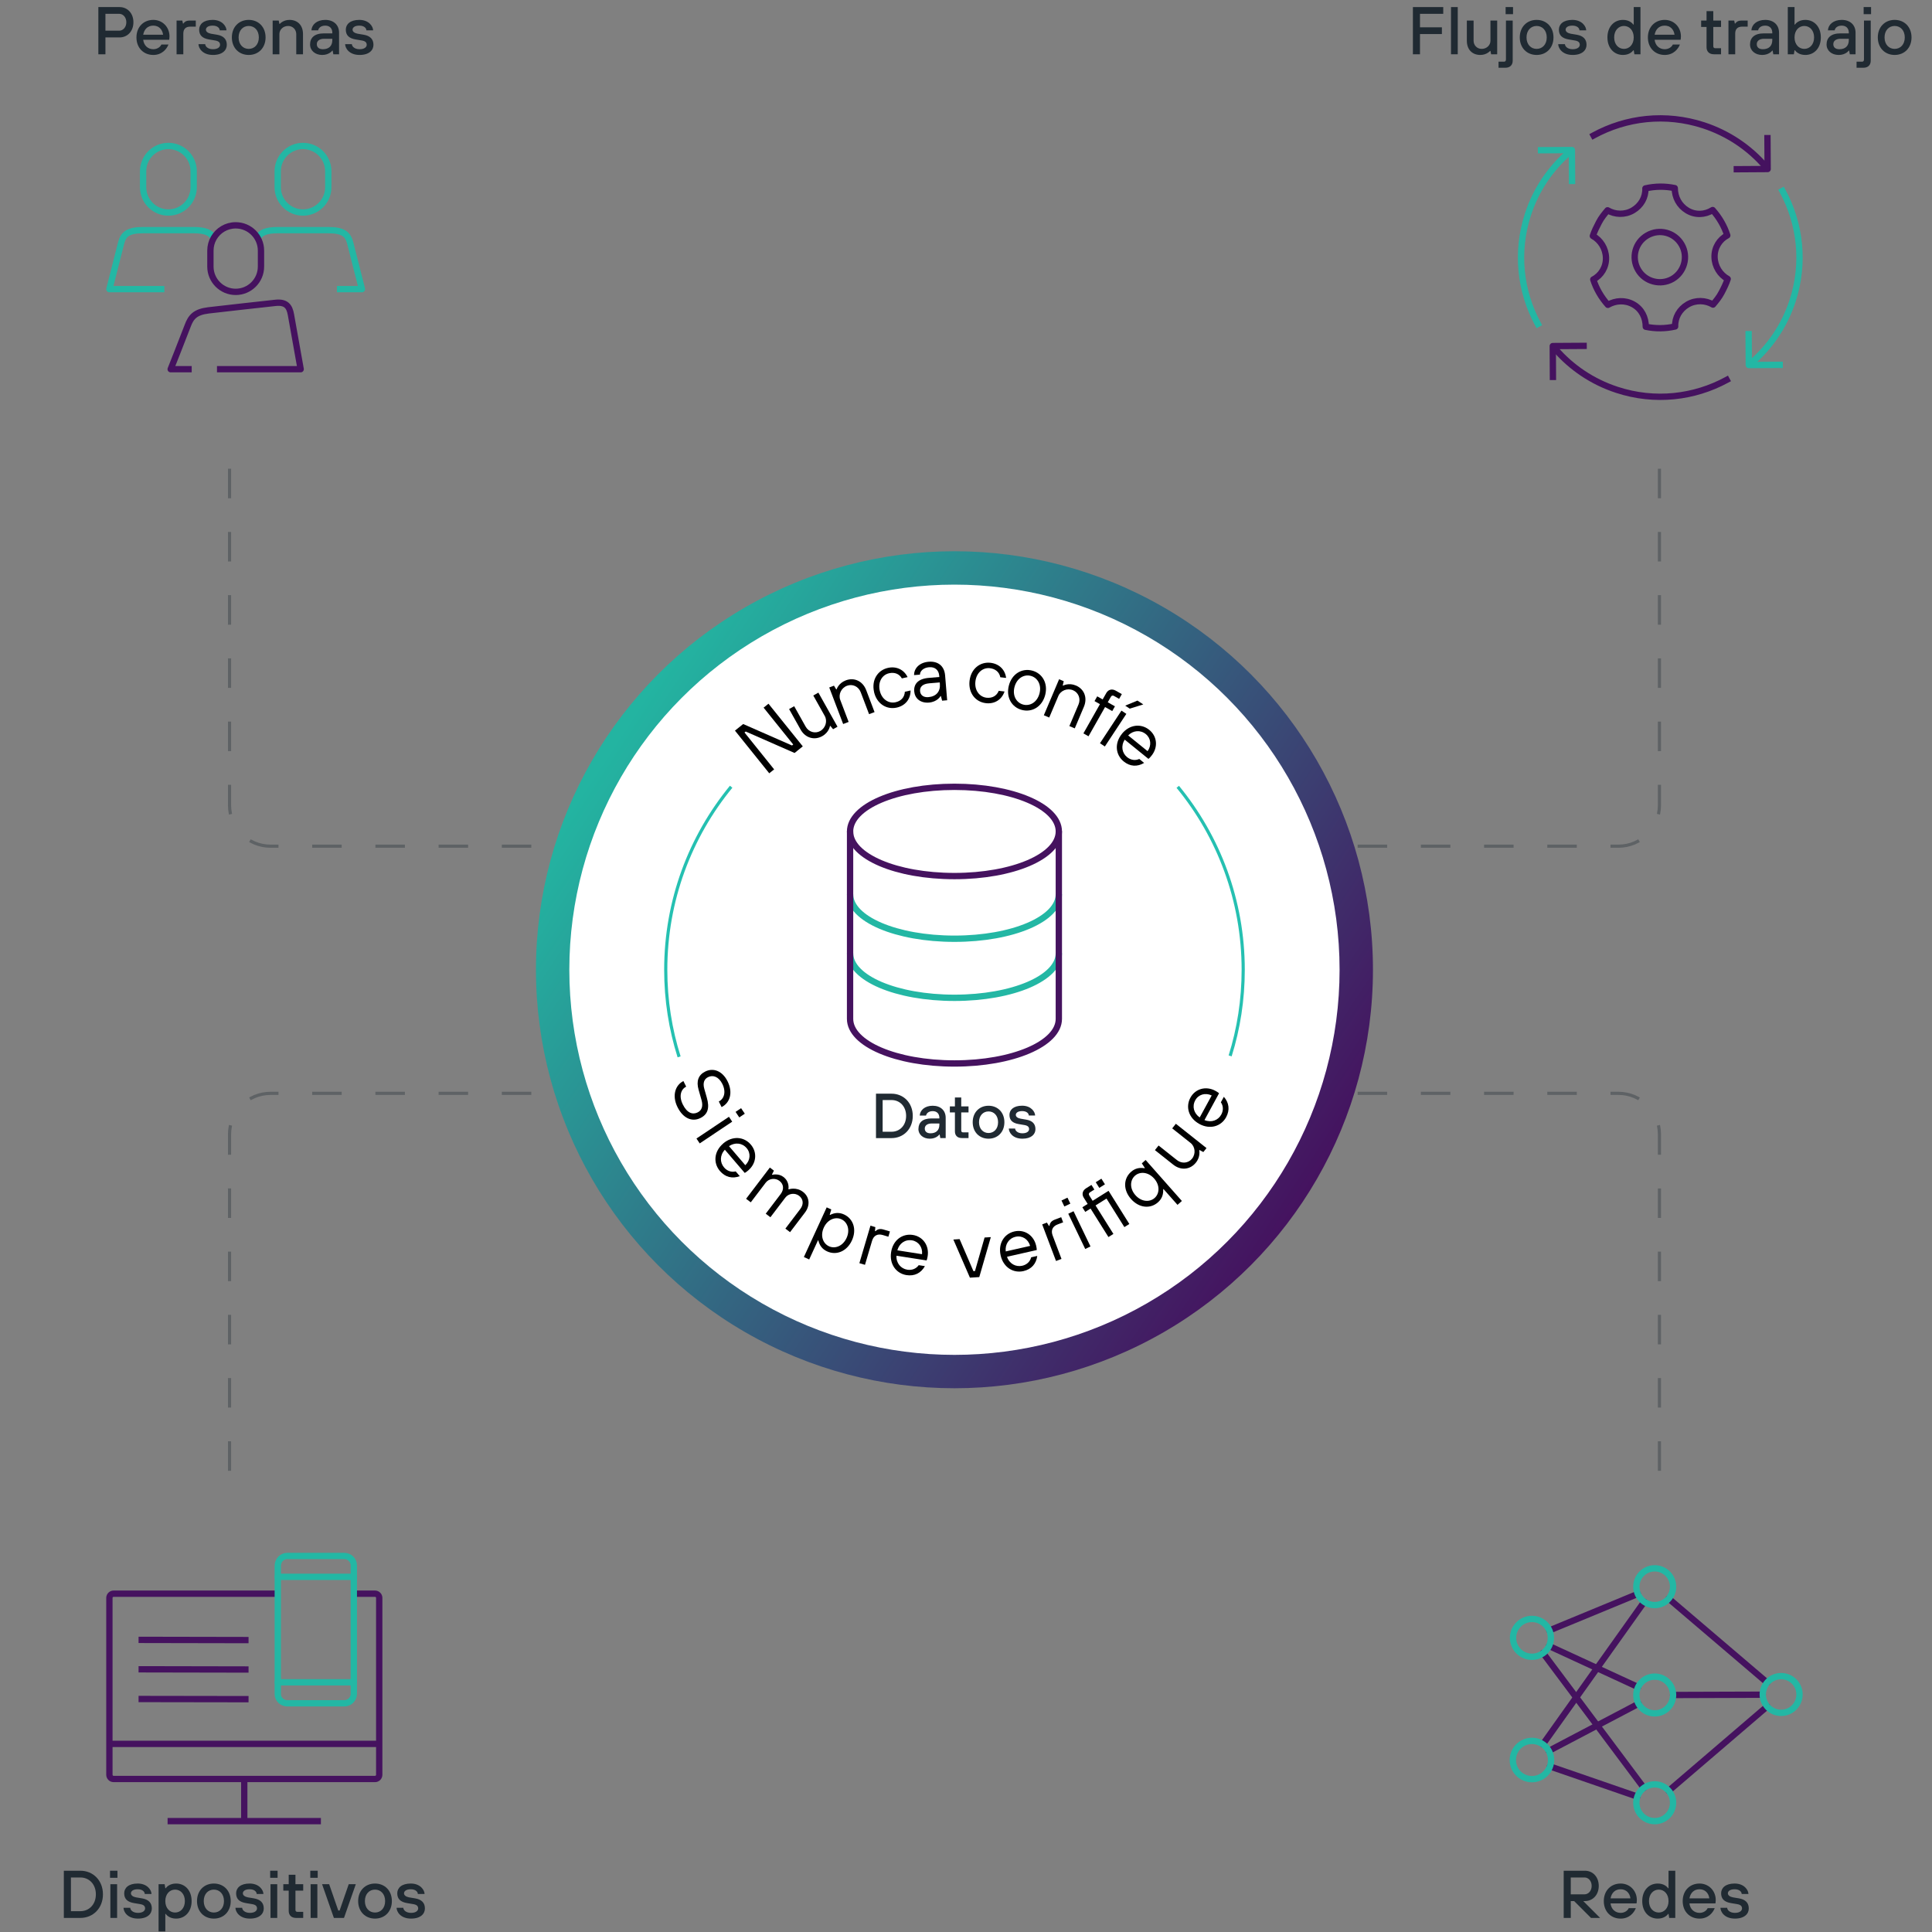 <?xml version="1.0" encoding="UTF-8"?><svg id="a" xmlns="http://www.w3.org/2000/svg" width="458.46" height="458.46" xmlns:xlink="http://www.w3.org/1999/xlink" viewBox="0 0 458.46 458.46"><rect x="0" y="0" width="458.46" height="458.46" fill="#808080" stroke="none"/><defs><style>.c,.d,.e,.f,.g,.h,.i,.j,.k,.l{fill:none;}.c,.d,.e,.j{stroke-miterlimit:10;}.c,.d,.f,.g,.h,.i,.k,.l{stroke-width:1.5px;}.c,.g,.i,.l{stroke:#23b7a4;}.d,.f,.h,.k{stroke:#45125f;}.e{stroke:#5e6265;stroke-dasharray:0 0 7 8;}.e,.j{stroke-width:.75px;}.f,.g,.h,.i,.k,.l{stroke-linejoin:round;}.h,.i{stroke-linecap:square;}.j{stroke:#25c0b1;}.m,.n,.o,.p{stroke-width:0px;}.k,.l{stroke-linecap:round;}.n{fill:#202a32;}.o{fill:#fff;}.p{fill:url(#b);}</style><linearGradient id="b" x1="145.47" y1="176.87" x2="309.85" y2="284.92" gradientUnits="userSpaceOnUse"><stop offset="0" stop-color="#23b4a1"/><stop offset="1" stop-color="#45125f"/></linearGradient></defs><path class="n" d="m335.28,1.68h7.2v1.6h-5.52v3.2h5.2v1.6h-5.2v4.8h-1.68V1.68Z"/><path class="n" d="m344.32,1.68h1.6v11.2h-1.6V1.68Z"/><path class="n" d="m348.08,9.68v-4.8h1.6v4.8c0,1.04.8,1.92,1.92,1.92,1.2,0,2.08-.88,2.08-1.92v-4.8h1.6v8h-1.44l-.16-.8h-.08s-.8.96-2.32.96c-1.92,0-3.2-1.28-3.2-3.36Z"/><path class="n" d="m355.6,14.64h1.28c.32,0,.48-.16.48-.56V4.88h1.6v9.52c0,1.04-.64,1.68-1.76,1.68h-1.6v-1.44Zm1.68-12.96h1.76v1.68h-1.76v-1.68Z"/><path class="n" d="m360.64,8.88c0-2.48,1.68-4.16,4-4.16s4,1.68,4,4.16-1.68,4.16-4,4.16-4-1.68-4-4.16Zm6.4,0c0-1.68-1.04-2.72-2.4-2.72s-2.4,1.04-2.4,2.72,1.04,2.72,2.4,2.72,2.4-1.04,2.4-2.72Z"/><path class="n" d="m369.76,10.48h1.6c0,.48.56,1.2,1.84,1.2,1.2,0,1.68-.56,1.68-1.04,0-.56-.32-.9-1.2-1.04l-1.44-.24c-1.52-.26-2.32-.96-2.32-2.32,0-1.28,1.04-2.32,3.2-2.32,2.32,0,3.28,1.6,3.28,2.48h-1.6c0-.48-.48-1.12-1.68-1.12-1.12,0-1.6.48-1.6.96s.48.82,1.2.96l1.44.24c1.52.26,2.32,1.04,2.32,2.4,0,1.28-1.04,2.4-3.28,2.4-2.56,0-3.44-1.68-3.44-2.56Z"/><path class="n" d="m381.44,8.88c0-2.56,1.6-4.16,3.68-4.16,1.52,0,2.24.8,2.48,1.12h.08V1.68h1.6v11.2h-1.44l-.16-.96h-.08c-.24.32-.96,1.12-2.48,1.12-2.08,0-3.68-1.6-3.68-4.16Zm6.24,0c0-1.68-1.04-2.72-2.32-2.72s-2.32,1.04-2.32,2.72,1.04,2.72,2.32,2.72,2.32-1.04,2.32-2.72Z"/><path class="n" d="m391.04,8.88c0-2.48,1.68-4.16,4-4.16,2.16,0,3.84,1.68,3.84,3.92,0,.48-.08.8-.08.8h-6.16c.16,1.36,1.12,2.24,2.4,2.24.96,0,1.68-.56,1.92-1.12h1.68c-.4,1.04-1.52,2.48-3.6,2.48-2.32,0-4-1.68-4-4.16Zm6.32-.64c-.16-1.28-1.04-2.16-2.32-2.16-1.36,0-2.16.88-2.4,2.16h4.72Z"/><path class="n" d="m404.96,11.2v-4.8h-1.28v-1.52h1.28v-2.24h1.6v2.24h1.84v1.52h-1.84v4.56c0,.32.16.48.48.48h1.36v1.44h-1.68c-1.12,0-1.76-.64-1.76-1.68Z"/><path class="n" d="m410.16,4.88h1.36l.16.72h.08c.24-.32.56-.72,1.52-.72h1.44v1.44h-1.28c-1.12,0-1.68.56-1.68,1.67v4.9h-1.6V4.88Z"/><path class="n" d="m415.28,10.56c0-1.6,1.04-2.64,3.28-2.64h2v-.16c0-1.04-.64-1.68-1.68-1.68-1.12,0-1.6.64-1.68,1.12h-1.6c.08-1.36,1.28-2.48,3.28-2.48s3.28,1.2,3.28,3.04v5.12h-1.36l-.16-.88h-.08s-.72,1.04-2.4,1.04-2.88-1.04-2.88-2.48Zm5.28-1.04v-.32h-1.92c-1.2,0-1.76.56-1.76,1.28s.48,1.2,1.44,1.2c1.44,0,2.24-.8,2.24-2.16Z"/><path class="n" d="m425.92,11.92h-.08l-.16.96h-1.44V1.68h1.6v4.16h.08c.24-.32.96-1.12,2.48-1.12,2.08,0,3.68,1.6,3.68,4.16s-1.6,4.16-3.68,4.16c-1.52,0-2.24-.8-2.48-1.12Zm4.56-3.04c0-1.68-1.04-2.72-2.32-2.72s-2.32,1.04-2.32,2.72,1.04,2.72,2.32,2.72,2.32-1.04,2.32-2.72Z"/><path class="n" d="m433.44,10.56c0-1.6,1.04-2.64,3.28-2.64h2v-.16c0-1.04-.64-1.68-1.68-1.68-1.12,0-1.6.64-1.68,1.12h-1.6c.08-1.36,1.28-2.48,3.28-2.48s3.28,1.2,3.28,3.04v5.12h-1.36l-.16-.88h-.08s-.72,1.04-2.4,1.04-2.88-1.04-2.88-2.48Zm5.28-1.04v-.32h-1.92c-1.2,0-1.76.56-1.76,1.28s.48,1.2,1.44,1.2c1.44,0,2.24-.8,2.24-2.16Z"/><path class="n" d="m440.56,14.64h1.28c.32,0,.48-.16.48-.56V4.88h1.6v9.52c0,1.04-.64,1.68-1.76,1.68h-1.6v-1.44Zm1.68-12.96h1.76v1.68h-1.76v-1.68Z"/><path class="n" d="m445.6,8.88c0-2.48,1.68-4.16,4-4.16s4,1.68,4,4.16-1.68,4.16-4,4.16-4-1.68-4-4.16Zm6.4,0c0-1.68-1.04-2.72-2.4-2.72s-2.4,1.04-2.4,2.72,1.04,2.72,2.4,2.72,2.4-1.04,2.4-2.72Z"/><path class="n" d="m23.34,1.68h5.04c1.84,0,3.28,1.44,3.28,3.6s-1.44,3.6-3.28,3.6h-3.36v4h-1.68V1.68Zm4.96,5.6c.88,0,1.68-.8,1.68-2s-.8-2-1.68-2h-3.28v4h3.28Z"/><path class="n" d="m32.38,8.88c0-2.48,1.68-4.16,4-4.16,2.16,0,3.84,1.68,3.84,3.92,0,.48-.08.8-.08.8h-6.16c.16,1.36,1.12,2.24,2.4,2.24.96,0,1.68-.56,1.92-1.12h1.68c-.4,1.04-1.52,2.48-3.6,2.48-2.32,0-4-1.68-4-4.16Zm6.32-.64c-.16-1.28-1.04-2.16-2.32-2.16-1.36,0-2.16.88-2.4,2.16h4.72Z"/><path class="n" d="m41.9,4.88h1.36l.16.72h.08c.24-.32.56-.72,1.52-.72h1.44v1.44h-1.28c-1.12,0-1.68.56-1.68,1.67v4.9h-1.6V4.88Z"/><path class="n" d="m47.1,10.48h1.6c0,.48.56,1.2,1.84,1.2,1.2,0,1.68-.56,1.68-1.04,0-.56-.32-.9-1.2-1.04l-1.44-.24c-1.52-.26-2.32-.96-2.32-2.32,0-1.28,1.04-2.32,3.2-2.32,2.32,0,3.28,1.6,3.28,2.48h-1.6c0-.48-.48-1.12-1.68-1.12-1.12,0-1.6.48-1.6.96s.48.82,1.2.96l1.44.24c1.52.26,2.32,1.04,2.32,2.4,0,1.28-1.04,2.4-3.28,2.4-2.56,0-3.44-1.68-3.44-2.56Z"/><path class="n" d="m55.02,8.88c0-2.48,1.68-4.16,4-4.16s4,1.68,4,4.16-1.68,4.16-4,4.16-4-1.68-4-4.16Zm6.4,0c0-1.68-1.04-2.72-2.4-2.72s-2.4,1.04-2.4,2.72,1.04,2.72,2.4,2.72,2.4-1.04,2.4-2.72Z"/><path class="n" d="m64.7,4.88h1.44l.16.8h.08s.8-.96,2.32-.96c1.92,0,3.2,1.28,3.2,3.36v4.8h-1.6v-4.8c0-1.04-.8-1.92-1.92-1.92-1.2,0-2.08.88-2.08,1.92v4.8h-1.6V4.88Z"/><path class="n" d="m73.58,10.56c0-1.6,1.04-2.64,3.28-2.64h2v-.16c0-1.04-.64-1.68-1.68-1.68-1.12,0-1.6.64-1.68,1.12h-1.6c.08-1.36,1.28-2.48,3.28-2.48s3.28,1.2,3.28,3.04v5.12h-1.36l-.16-.88h-.08s-.72,1.04-2.4,1.04-2.88-1.04-2.88-2.48Zm5.28-1.04v-.32h-1.92c-1.2,0-1.76.56-1.76,1.28s.48,1.2,1.44,1.2c1.44,0,2.24-.8,2.24-2.16Z"/><path class="n" d="m81.9,10.48h1.6c0,.48.56,1.2,1.84,1.2,1.2,0,1.68-.56,1.68-1.04,0-.56-.32-.9-1.2-1.04l-1.44-.24c-1.52-.26-2.32-.96-2.32-2.32,0-1.28,1.04-2.32,3.2-2.32,2.32,0,3.28,1.6,3.28,2.48h-1.6c0-.48-.48-1.12-1.68-1.12-1.12,0-1.6.48-1.6.96s.48.82,1.2.96l1.44.24c1.52.26,2.32,1.04,2.32,2.4,0,1.28-1.04,2.4-3.28,2.4-2.56,0-3.44-1.68-3.44-2.56Z"/><path class="n" d="m371.06,443.92h5.04c1.84,0,3.28,1.44,3.28,3.6s-1.44,3.6-3.28,3.6h-.4l4,4h-2.16l-4-4h-.8v4h-1.68v-11.2Zm4.96,5.6c.88,0,1.68-.8,1.68-2s-.8-2-1.68-2h-3.28v4h3.28Z"/><path class="n" d="m380.58,451.12c0-2.48,1.68-4.16,4-4.16,2.16,0,3.84,1.68,3.84,3.92,0,.48-.08.8-.08.8h-6.16c.16,1.36,1.12,2.24,2.4,2.24.96,0,1.68-.56,1.92-1.12h1.68c-.4,1.04-1.52,2.48-3.6,2.48-2.32,0-4-1.68-4-4.16Zm6.32-.64c-.16-1.28-1.04-2.16-2.32-2.16-1.36,0-2.16.88-2.4,2.16h4.72Z"/><path class="n" d="m389.7,451.12c0-2.56,1.6-4.16,3.68-4.16,1.52,0,2.24.8,2.48,1.12h.08v-4.16h1.6v11.2h-1.44l-.16-.96h-.08c-.24.32-.96,1.12-2.48,1.12-2.08,0-3.68-1.6-3.68-4.16Zm6.24,0c0-1.68-1.04-2.72-2.32-2.72s-2.32,1.04-2.32,2.72,1.04,2.72,2.32,2.72,2.32-1.04,2.32-2.72Z"/><path class="n" d="m399.3,451.12c0-2.48,1.68-4.16,4-4.16,2.16,0,3.84,1.68,3.84,3.92,0,.48-.08.8-.08.8h-6.16c.16,1.36,1.12,2.24,2.4,2.24.96,0,1.68-.56,1.92-1.12h1.68c-.4,1.04-1.52,2.48-3.6,2.48-2.32,0-4-1.68-4-4.16Zm6.32-.64c-.16-1.28-1.04-2.16-2.32-2.16-1.36,0-2.16.88-2.4,2.16h4.72Z"/><path class="n" d="m408.26,452.72h1.6c0,.48.56,1.2,1.84,1.2,1.2,0,1.68-.56,1.68-1.04,0-.56-.32-.9-1.2-1.04l-1.44-.24c-1.52-.26-2.32-.96-2.32-2.32,0-1.28,1.04-2.32,3.2-2.32,2.32,0,3.28,1.6,3.28,2.48h-1.6c0-.48-.48-1.12-1.68-1.12-1.12,0-1.6.48-1.6.96s.48.82,1.2.96l1.44.24c1.52.26,2.32,1.04,2.32,2.4,0,1.28-1.04,2.4-3.28,2.4-2.56,0-3.44-1.68-3.44-2.56Z"/><path class="n" d="m15.15,443.92h3.92c3.04,0,5.36,2.32,5.36,5.6s-2.32,5.6-5.36,5.6h-3.92v-11.21Zm3.92,9.6c2.08,0,3.68-1.6,3.68-4s-1.6-4-3.68-4h-2.24v8h2.24Z"/><path class="n" d="m26.11,443.92h1.76v1.68h-1.76v-1.68Zm.08,3.2h1.6v8h-1.6v-8Z"/><path class="n" d="m29.31,452.72h1.6c0,.48.56,1.2,1.84,1.2,1.2,0,1.68-.56,1.68-1.04,0-.56-.32-.9-1.2-1.04l-1.44-.24c-1.52-.26-2.32-.96-2.32-2.32,0-1.28,1.04-2.32,3.2-2.32,2.32,0,3.28,1.6,3.28,2.48h-1.6c0-.48-.48-1.12-1.68-1.12-1.12,0-1.6.48-1.6.96s.48.82,1.2.96l1.44.24c1.52.26,2.32,1.04,2.32,2.4,0,1.28-1.04,2.4-3.28,2.4-2.56,0-3.44-1.68-3.44-2.56Z"/><path class="n" d="m37.63,447.12h1.44l.16.96h.08c.24-.32.96-1.12,2.48-1.12,2.08,0,3.68,1.6,3.68,4.16s-1.6,4.16-3.68,4.16c-1.52,0-2.24-.8-2.48-1.12h-.08v4.16h-1.6v-11.2Zm6.24,4c0-1.68-1.04-2.72-2.32-2.72s-2.32,1.04-2.32,2.72,1.04,2.72,2.32,2.72,2.32-1.04,2.32-2.72Z"/><path class="n" d="m46.75,451.12c0-2.48,1.68-4.16,4-4.16s4,1.68,4,4.16-1.68,4.16-4,4.16-4-1.68-4-4.16Zm6.4,0c0-1.68-1.04-2.72-2.4-2.72s-2.4,1.04-2.4,2.72,1.04,2.72,2.4,2.72,2.4-1.04,2.4-2.72Z"/><path class="n" d="m55.87,452.72h1.6c0,.48.56,1.2,1.84,1.2,1.2,0,1.68-.56,1.68-1.04,0-.56-.32-.9-1.2-1.04l-1.44-.24c-1.52-.26-2.32-.96-2.32-2.32,0-1.28,1.04-2.32,3.2-2.32,2.32,0,3.28,1.6,3.28,2.48h-1.6c0-.48-.48-1.12-1.68-1.12-1.12,0-1.6.48-1.6.96s.48.82,1.2.96l1.44.24c1.52.26,2.32,1.04,2.32,2.4,0,1.28-1.04,2.4-3.28,2.4-2.56,0-3.44-1.68-3.44-2.56Z"/><path class="n" d="m64.11,443.92h1.76v1.68h-1.76v-1.68Zm.08,3.2h1.6v8h-1.6v-8Z"/><path class="n" d="m68.51,453.44v-4.8h-1.28v-1.52h1.28v-2.24h1.6v2.24h1.84v1.52h-1.84v4.56c0,.32.16.48.48.48h1.36v1.44h-1.68c-1.12,0-1.76-.64-1.76-1.68Z"/><path class="n" d="m73.63,443.92h1.76v1.68h-1.76v-1.68Zm.08,3.2h1.6v8h-1.6v-8Z"/><path class="n" d="m76.43,447.12h1.68l2.16,6.24h.32l2.16-6.24h1.68l-2.8,8h-2.4l-2.8-8Z"/><path class="n" d="m84.99,451.12c0-2.48,1.68-4.16,4-4.16s4,1.68,4,4.16-1.68,4.16-4,4.16-4-1.68-4-4.16Zm6.4,0c0-1.68-1.04-2.72-2.4-2.72s-2.4,1.04-2.4,2.72,1.04,2.72,2.4,2.72,2.4-1.04,2.4-2.72Z"/><path class="n" d="m94.11,452.72h1.6c0,.48.56,1.2,1.84,1.2,1.2,0,1.68-.56,1.68-1.04,0-.56-.32-.9-1.2-1.04l-1.44-.24c-1.52-.26-2.32-.96-2.32-2.32,0-1.28,1.04-2.32,3.2-2.32,2.32,0,3.28,1.6,3.28,2.48h-1.6c0-.48-.48-1.12-1.68-1.12-1.12,0-1.6.48-1.6.96s.48.82,1.2.96l1.44.24c1.52.26,2.32,1.04,2.32,2.4,0,1.28-1.04,2.4-3.28,2.4-2.56,0-3.44-1.68-3.44-2.56Z"/><polyline class="g" points="364.93 35.65 373.01 35.61 373.05 43.68"/><path class="i" d="m372.36,36.15c-4.39,3.79-7.84,8.78-9.77,14.7-2.94,8.98-1.83,18.31,2.34,26.01"/><polyline class="g" points="423.06 86.57 414.99 86.62 414.94 78.55"/><path class="i" d="m415.64,86.07c4.37-3.79,7.8-8.77,9.73-14.66,2.95-9.01,1.82-18.38-2.39-26.1"/><polyline class="f" points="368.51 90.19 368.47 82.12 376.54 82.07"/><path class="h" d="m369.07,82.82c3.78,4.35,8.75,7.77,14.63,9.69,8.99,2.95,18.34,1.82,26.04-2.36"/><polyline class="f" points="419.41 32.03 419.46 40.11 411.39 40.16"/><path class="h" d="m418.91,39.45c-3.78-4.36-8.76-7.78-14.64-9.71-9.02-2.95-18.39-1.82-26.11,2.4"/><path class="k" d="m400.37,49.94c-1.91-1.16-2.95-3.15-2.95-5.3-2.31-.48-4.67-.46-6.97.07.08,2.1-1.03,4.09-2.97,5.22s-4.28,1-6.01-.03c-.74.88-1.47,1.75-2.06,2.89s-1.06,2.08-1.43,3.2c1.81.99,3.07,2.97,3.12,5.2.05,2.23-1.19,4.19-3.02,5.13.7,2.19,1.88,4.23,3.47,6.02,1.78-1.03,4.05-1.21,6.04-.1s2.95,3.15,2.95,5.3c2.31.48,4.67.46,6.97-.07-.08-2.1,1.03-4.09,2.97-5.22,1.95-1.13,4.28-1,6.01.03.74-.88,1.47-1.75,2.06-2.89.59-1.13,1.06-2.08,1.43-3.2-1.81-.99-3.07-2.97-3.12-5.2-.05-2.23,1.19-4.19,3.02-5.13-.7-2.19-1.88-4.23-3.47-6.02-1.82,1.16-4.13,1.26-6.04.1Zm-3.5,16.25c-2.8,1.61-6.49.7-8.15-2.18-1.66-2.88-.7-6.49,2.18-8.15,2.88-1.66,6.49-.7,8.15,2.18s.61,6.54-2.18,8.15Z"/><line class="k" x1="395.98" y1="379.35" x2="419.34" y2="399.27"/><line class="k" x1="395.97" y1="424.96" x2="419.35" y2="404.93"/><line class="k" x1="366.12" y1="413.92" x2="390.18" y2="380.1"/><line class="k" x1="390.09" y1="424.27" x2="366.15" y2="392.25"/><line class="k" x1="367.59" y1="390.59" x2="388.72" y2="400.34"/><line class="k" x1="388.83" y1="404.29" x2="367.52" y2="415.49"/><line class="k" x1="367.66" y1="386.9" x2="388.65" y2="378.23"/><line class="k" x1="388.55" y1="426.33" x2="367.81" y2="419.17"/><line class="k" x1="397.02" y1="402.22" x2="418.3" y2="402.15"/><circle class="l" cx="363.53" cy="388.66" r="4.49"/><circle class="l" cx="363.53" cy="417.65" r="4.54"/><circle class="l" cx="392.66" cy="402.22" r="4.36"/><circle class="l" cx="392.66" cy="376.52" r="4.36"/><circle class="l" cx="392.66" cy="427.79" r="4.36"/><circle class="l" cx="422.66" cy="402.1" r="4.36"/><path class="d" d="m83.96,378.18h5.03c.55,0,1,.45,1,1v41.97c0,.55-.45,1-1,1H26.96c-.55,0-1-.45-1-1v-41.97c0-.55.45-1,1-1h38.96"/><line class="d" x1="89.99" y1="413.82" x2="25.96" y2="413.82"/><line class="d" x1="57.96" y1="422.16" x2="57.96" y2="432.15"/><line class="d" x1="39.77" y1="432.15" x2="76.15" y2="432.15"/><line class="f" x1="32.88" y1="389.14" x2="58.98" y2="389.19"/><line class="f" x1="32.88" y1="396.12" x2="58.98" y2="396.17"/><line class="f" x1="32.88" y1="403.17" x2="58.98" y2="403.21"/><path class="l" d="m83.96,401.94c0,1.24-1.01,2.25-2.25,2.25h-13.54c-1.24,0-2.25-1.01-2.25-2.14v-30.46c0-1.35,1.01-2.36,2.25-2.36h13.54c1.24,0,2.25,1.01,2.25,2.25v30.46Z"/><line class="l" x1="65.92" y1="374.18" x2="83.96" y2="374.18"/><line class="l" x1="65.92" y1="399.21" x2="83.96" y2="399.21"/><path class="g" d="m50.72,56.49c-.69-1.27-1.97-1.88-4.77-1.88h-12c-3.58,0-4.68.99-5.22,3.11s-2.77,10.89-2.77,10.89h13.04"/><path class="g" d="m61.13,56.49c.69-1.27,1.97-1.88,4.77-1.88h12c3.58,0,4.68.99,5.22,3.11.55,2.11,2.77,10.89,2.77,10.89h-5.93"/><path class="c" d="m39.96,50.43c-3.31,0-6-2.69-6-6v-3.79c0-3.31,2.69-6,6-6s6,2.69,6,6v3.79c0,3.31-2.69,6-6,6Z"/><path class="c" d="m71.9,50.43c3.31,0,6-2.69,6-6v-3.79c0-3.31-2.69-6-6-6-3.31,0-6,2.69-6,6v3.79c0,3.31,2.69,6,6,6Z"/><path class="d" d="m55.93,69.26c3.31,0,6-2.69,6-6v-3.79c0-3.31-2.69-6-6-6-2.23,0-4.17,1.21-5.21,3.02-.51.88-.79,1.9-.79,2.98v3.79c0,3.31,2.69,6,6,6Z"/><path class="f" d="m45.49,87.61h-4.99s3.27-8.25,4.04-10.31,1.74-3.26,4.92-3.65c2.76-.33,13.32-1.5,15.88-1.78s3.35.84,3.7,2.8c.35,1.95,2.31,12.94,2.31,12.94h-19.86"/><path class="e" d="m307.17,200.8h76.89c5.37,0,9.72-4.35,9.72-9.72v-85.5"/><path class="e" d="m141.08,200.8h-76.89c-5.37,0-9.72-4.35-9.72-9.72v-85.5"/><path class="e" d="m141.08,259.45h-76.89c-5.37,0-9.72,4.35-9.72,9.72v85.5"/><path class="e" d="m307.17,259.45h76.89c5.37,0,9.72,4.35,9.72,9.72v85.5"/><circle class="p" cx="226.49" cy="230.12" r="99.31"/><circle class="o" cx="226.49" cy="230.12" r="91.39"/><path class="j" d="m279.48,186.71c9.7,11.81,15.53,26.94,15.53,43.43,0,7.11-1.08,13.97-3.1,20.42"/><path class="j" d="m161.15,250.79c-2.06-6.52-3.17-13.46-3.17-20.66,0-16.48,5.82-31.61,15.52-43.44"/><path class="m" d="m162.17,256.53l.66,1.33c-1.25.62-1.79,2.24-.8,4.23,1.03,2.08,2.36,2.46,3.52,1.88,1-.49,1.33-1.49.92-2.94l-.7-2.45c-.57-2.02-.07-3.49,1.59-4.31,1.91-.95,4.07-.15,5.3,2.34,1.32,2.66.56,5.11-1.43,6.1l-.66-1.33c1.25-.62,1.79-2.23.85-4.15-.87-1.75-2.23-2.21-3.4-1.63-.92.45-1.3,1.39-.88,2.82l.57,2c.74,2.53.23,4.03-1.51,4.89-1.91.95-4.07.15-5.43-2.59-1.36-2.74-.52-5.23,1.39-6.18Z"/><path class="m" d="m172.98,265.01l.77,1.16-7.71,5.16-.77-1.16,7.71-5.16Zm2.88-2.04l.88,1.31-1.31.88-.88-1.31,1.31-.88Z"/><path class="m" d="m171.6,271.35c2.19-1.87,4.93-1.66,6.56.25,1.57,1.83,1.37,4.45-.61,6.14-.56.48-.83.59-.83.59l-4.71-5.5c-1.22,1.29-1.21,3.01-.19,4.2.72.85,1.75,1.19,2.76.94l.97,1.13c-1.76.65-3.44.26-4.71-1.22-1.63-1.9-1.42-4.65.77-6.52Zm5.26,5.15c1.21-1.16,1.34-2.86.31-4.06-1.09-1.27-2.79-1.4-4.18-.46l3.86,4.51Z"/><path class="m" d="m182.69,277.06l.96.73-.47.93.07.06s1.47-.4,2.65.5c1.55,1.18,1.19,2.89,1.19,2.89l.07.06s1.77-.64,3.39.6c1.55,1.18,1.76,3.2.47,4.9l-3.54,4.66-1.11-.84,3.54-4.66c.84-1.11.74-2.35-.3-3.14-.96-.73-2.47-.59-3.25.44l-3.54,4.66-1.11-.84,3.54-4.66c.84-1.11.74-2.35-.3-3.14-.96-.73-2.47-.59-3.25.44l-3.54,4.66-1.11-.84,5.62-7.39Z"/><path class="m" d="m196.16,286.5l1.1.5-.37,1.26.08.04c1.06-.53,2.14-.65,3.32-.11,2.19,1.01,3.07,3.55,1.87,6.16-1.2,2.61-3.7,3.61-5.89,2.6-1.18-.54-1.79-1.43-2.08-2.59l-.08-.04-2.09,4.55-1.26-.58,5.42-11.8Zm4.73,7.27c.89-1.94.21-3.78-1.23-4.44-1.43-.66-3.28.03-4.17,1.97-.89,1.94-.21,3.78,1.23,4.44,1.43.66,3.28-.03,4.17-1.97Z"/><path class="m" d="m206.56,290.85l1.16.34-.09.94.09.03c.51-.43.97-.68,1.95-.39l1.51.45-.37,1.25-1.33-.4c-1.25-.37-2.17.13-2.54,1.38l-1.68,5.69-1.33-.39,2.63-8.9Z"/><path class="m" d="m211.46,297.12c.45-2.84,2.67-4.46,5.15-4.07,2.38.37,3.93,2.5,3.52,5.06-.12.73-.25.99-.25.99l-7.15-1.12c-.09,1.77,1.04,3.07,2.58,3.32,1.1.17,2.1-.23,2.7-1.08l1.47.23c-.92,1.64-2.45,2.43-4.37,2.13-2.47-.39-4.1-2.62-3.65-5.46Zm7.34.5c.17-1.66-.84-3.04-2.39-3.29-1.65-.26-3.03.74-3.47,2.37l5.86.92Z"/><path class="m" d="m226.23,294.14l1.48-.1,3.28,7.6.37-.02,2.28-7.96,1.48-.09-2.74,9.48-2.22.14-3.93-9.05Z"/><path class="m" d="m237.45,297.9c-.64-2.8.83-5.14,3.28-5.69,2.35-.53,4.57.87,5.15,3.4.16.72.14,1.02.14,1.02l-7.06,1.6c.57,1.68,2.1,2.47,3.62,2.13,1.08-.25,1.87-.99,2.11-2l1.45-.33c-.24,1.86-1.38,3.17-3.28,3.6-2.44.55-4.77-.91-5.41-3.72Zm7-2.25c-.46-1.61-1.9-2.52-3.44-2.17-1.63.37-2.54,1.81-2.35,3.48l5.79-1.31Z"/><path class="m" d="m247.3,290.55l1.13-.43.5.8.09-.03c.15-.65.37-1.13,1.32-1.49l1.48-.56.46,1.22-1.3.49c-1.22.46-1.65,1.42-1.19,2.63l2.1,5.56-1.3.49-3.28-8.68Z"/><path class="m" d="m251.89,284.88l1.42-.68.68,1.42-1.42.68-.68-1.42Zm1.61,3.14l1.25-.6,4.02,8.36-1.25.6-4.02-8.36Z"/><path class="m" d="m258.79,286.79l-1.26.79-.69-1.1,1.26-.79-.94-1.5c-.49-.79-.29-1.68.58-2.22l1.26-.79.69,1.1-1.02.64c-.31.2-.37.45-.18.77l.79,1.26,3.78-2.37,4.93,7.87-1.18.74-4.24-6.77-2.6,1.63,4.24,6.76-1.18.74-4.24-6.76Zm1.23-6.25l1.34-.84.84,1.34-1.34.84-.84-1.34Z"/><path class="m" d="m276.09,282.17l-.07.06c.06,1.19-.27,2.22-1.24,3.08-1.81,1.6-4.49,1.37-6.39-.79-1.91-2.16-1.81-4.84,0-6.44.97-.86,2.04-1.06,3.21-.86l.07-.06-.72-1.1.9-.8,8.61,9.73-1.04.92-3.32-3.75Zm-2.21-2.5c-1.42-1.6-3.38-1.72-4.56-.67-1.18,1.05-1.3,3.01.11,4.61,1.41,1.6,3.38,1.72,4.56.67,1.18-1.05,1.3-3.01-.11-4.61Z"/><path class="m" d="m278.42,276.38l-4.36-3.46.87-1.09,4.36,3.46c1.16.92,2.73.74,3.59-.35.92-1.16.73-2.86-.36-3.72l-4.36-3.46.87-1.09,7.27,5.77-.75.94-.92-.49-.06.07s.37,1.48-.79,2.93c-1.33,1.67-3.54,1.93-5.36.49Z"/><path class="m" d="m284.59,266.7c-2.53-1.38-3.3-4.02-2.11-6.22,1.15-2.12,3.67-2.86,5.95-1.62.65.36.85.57.85.57l-3.46,6.36c1.64.68,3.25.06,3.99-1.31.53-.98.49-2.06-.1-2.91l.71-1.3c1.24,1.41,1.47,3.12.54,4.84-1.2,2.2-3.84,2.98-6.37,1.6Zm2.94-6.75c-1.51-.72-3.15-.24-3.9,1.15-.8,1.47-.32,3.1,1.06,4.07l2.84-5.21Z"/><path class="m" d="m174.4,173.38l1.95-1.57,11.59,5.09.29-.23-7.03-8.75,1.16-.93,8.14,10.12-1.95,1.57-11.59-5.09-.29.23,7.03,8.75-1.16.93-8.14-10.13Z"/><path class="m" d="m189.97,173.11l-2.72-4.85,1.21-.68,2.72,4.85c.73,1.29,2.24,1.72,3.46,1.04,1.29-.73,1.75-2.37,1.07-3.58l-2.72-4.85,1.21-.68,4.54,8.09-1.05.59-.66-.8-.08.04s-.22,1.51-1.84,2.41c-1.86,1.04-4.01.44-5.14-1.58Z"/><path class="m" d="m196.77,163.14l1.13-.43.54.89.09-.03s.44-1.46,2.17-2.12c2-.76,4.03.16,4.85,2.32l1.98,5.21-1.3.49-1.98-5.2c-.53-1.39-1.96-2.03-3.26-1.54-1.39.53-2.09,2.08-1.59,3.38l1.98,5.2-1.3.5-3.3-8.67Z"/><path class="m" d="m207.41,164.17c-.63-2.81.85-5.13,3.29-5.68,1.99-.45,3.79.39,4.67,2.19l-1.36.3c-.62-1.1-1.76-1.51-3.03-1.22-1.63.36-2.68,2.03-2.22,4.11s2.13,3.14,3.76,2.77c1.27-.28,2.12-1.14,2.2-2.49l1.36-.3c0,2.09-1.28,3.61-3.28,4.06-2.45.55-4.77-.93-5.4-3.74Z"/><path class="m" d="m216.94,164.12c-.14-1.76.87-3.05,3.46-3.26l2.5-.21-.02-.28c-.11-1.39-1.02-2.15-2.4-2.04s-2.16.92-2.18,1.76l-1.39.11c-.03-1.49,1.15-2.98,3.46-3.17,2.22-.18,3.71,1,3.9,3.22l.49,5.92-1.2.1-.28-1.09h-.09s-.72,1.37-2.76,1.54c-1.94.16-3.34-.93-3.47-2.6Zm6.09-1.81l-.03-.37-2.5.21c-1.66.14-2.25.93-2.17,1.86.08.92.78,1.52,1.98,1.42,1.85-.15,2.87-1.35,2.72-3.11Z"/><path class="m" d="m230.07,161.58c.32-2.86,2.48-4.58,4.97-4.3,2.03.23,3.46,1.6,3.71,3.59l-1.38-.16c-.23-1.24-1.18-2-2.47-2.15-1.66-.19-3.2,1.04-3.44,3.16-.24,2.12.99,3.66,2.65,3.85,1.29.14,2.38-.39,2.89-1.64l1.38.16c-.69,1.98-2.39,3-4.42,2.77-2.49-.28-4.21-2.44-3.89-5.29Z"/><path class="m" d="m239.4,162.68c.72-2.78,3.1-4.18,5.52-3.55s3.82,3,3.1,5.79c-.72,2.78-3.1,4.18-5.52,3.55-2.42-.63-3.82-3-3.1-5.79Zm7.27,1.88c.54-2.07-.46-3.76-2.08-4.18-1.62-.42-3.31.58-3.85,2.64-.54,2.07.46,3.76,2.08,4.18s3.31-.58,3.85-2.64Z"/><path class="m" d="m251.31,161.18l1.11.47-.23,1.01.09.04s1.32-.75,3.03-.03c1.97.83,2.8,2.9,1.9,5.04l-2.17,5.13-1.28-.54,2.17-5.13c.58-1.37-.01-2.83-1.29-3.37-1.37-.58-2.95.06-3.49,1.34l-2.17,5.13-1.28-.54,3.62-8.54Z"/><path class="m" d="m261.02,167.1l-1.29-.73.64-1.13,1.29.73.87-1.53c.46-.81,1.34-1.05,2.23-.55l1.45.82-.64,1.13-1.21-.69c-.32-.18-.58-.11-.76.21l-.73,1.29,1.7.96-.64,1.13-1.7-.96-3.93,6.94-1.21-.69,3.93-6.94Z"/><path class="m" d="m266.12,168.63l1.16.77-5.1,7.74-1.16-.77,5.1-7.74Zm3.79-2.39l1.39.92-3.21,1-1.08-.71,2.9-1.2Z"/><path class="m" d="m266.22,174.14c1.81-2.24,4.55-2.52,6.5-.94,1.88,1.52,2.15,4.13.51,6.15-.47.58-.71.73-.71.73l-5.62-4.56c-.97,1.49-.64,3.18.57,4.16.87.7,1.94.85,2.88.42l1.15.94c-1.62.96-3.34.88-4.85-.35-1.95-1.58-2.23-4.32-.42-6.55Zm6.1,4.11c.98-1.36.8-3.05-.42-4.05-1.3-1.05-3-.88-4.19.31l4.61,3.74Z"/><path class="c" d="m201.72,226.19c0,5.92,10.98,10.59,24.77,10.59,13.8,0,24.77-4.67,24.77-10.59"/><path class="c" d="m201.72,212.17c0,5.92,10.98,10.59,24.77,10.59,13.8,0,24.77-4.67,24.77-10.59"/><path class="d" d="m201.72,197.21v44.56c0,5.92,10.98,10.59,24.77,10.59,13.8,0,24.77-4.67,24.77-10.59,0-3.74,0-44.56,0-44.56"/><path class="d" d="m226.49,186.71c-13.8,0-24.77,4.67-24.77,10.59s10.98,10.59,24.77,10.59c13.8,0,24.77-4.67,24.77-10.59,0-5.92-10.98-10.59-24.77-10.59Z"/><path class="n" d="m207.87,259.53h3.69c2.86,0,5.04,2.18,5.04,5.27s-2.18,5.27-5.04,5.27h-3.69v-10.53Zm3.69,9.03c1.96,0,3.46-1.5,3.46-3.76s-1.5-3.76-3.46-3.76h-2.11v7.52h2.11Z"/><path class="n" d="m217.95,267.88c0-1.5.98-2.48,3.08-2.48h1.88v-.15c0-.98-.6-1.58-1.58-1.58-1.05,0-1.5.6-1.58,1.05h-1.5c.08-1.28,1.2-2.33,3.08-2.33s3.08,1.13,3.08,2.86v4.81h-1.28l-.15-.83h-.08s-.68.98-2.26.98-2.71-.98-2.71-2.33Zm4.96-.98v-.3h-1.8c-1.13,0-1.66.53-1.66,1.2s.45,1.13,1.35,1.13c1.35,0,2.11-.75,2.11-2.03Z"/><path class="n" d="m226.6,268.48v-4.51h-1.2v-1.43h1.2v-2.11h1.5v2.11h1.73v1.43h-1.73v4.29c0,.3.15.45.45.45h1.28v1.35h-1.58c-1.05,0-1.65-.6-1.65-1.58Z"/><path class="n" d="m230.82,266.3c0-2.33,1.58-3.91,3.76-3.91s3.76,1.58,3.76,3.91-1.58,3.91-3.76,3.91-3.76-1.58-3.76-3.91Zm6.02,0c0-1.58-.98-2.56-2.26-2.56s-2.26.98-2.26,2.56.98,2.56,2.26,2.56,2.26-.98,2.26-2.56Z"/><path class="n" d="m239.39,267.8h1.5c0,.45.53,1.13,1.73,1.13,1.13,0,1.58-.53,1.58-.98,0-.53-.3-.84-1.13-.98l-1.35-.23c-1.43-.24-2.18-.9-2.18-2.18,0-1.2.98-2.18,3.01-2.18,2.18,0,3.08,1.5,3.08,2.33h-1.5c0-.45-.45-1.05-1.58-1.05-1.05,0-1.5.45-1.5.9s.45.77,1.13.9l1.35.23c1.43.24,2.18.98,2.18,2.26,0,1.2-.98,2.26-3.08,2.26-2.41,0-3.24-1.58-3.24-2.41Z"/></svg>